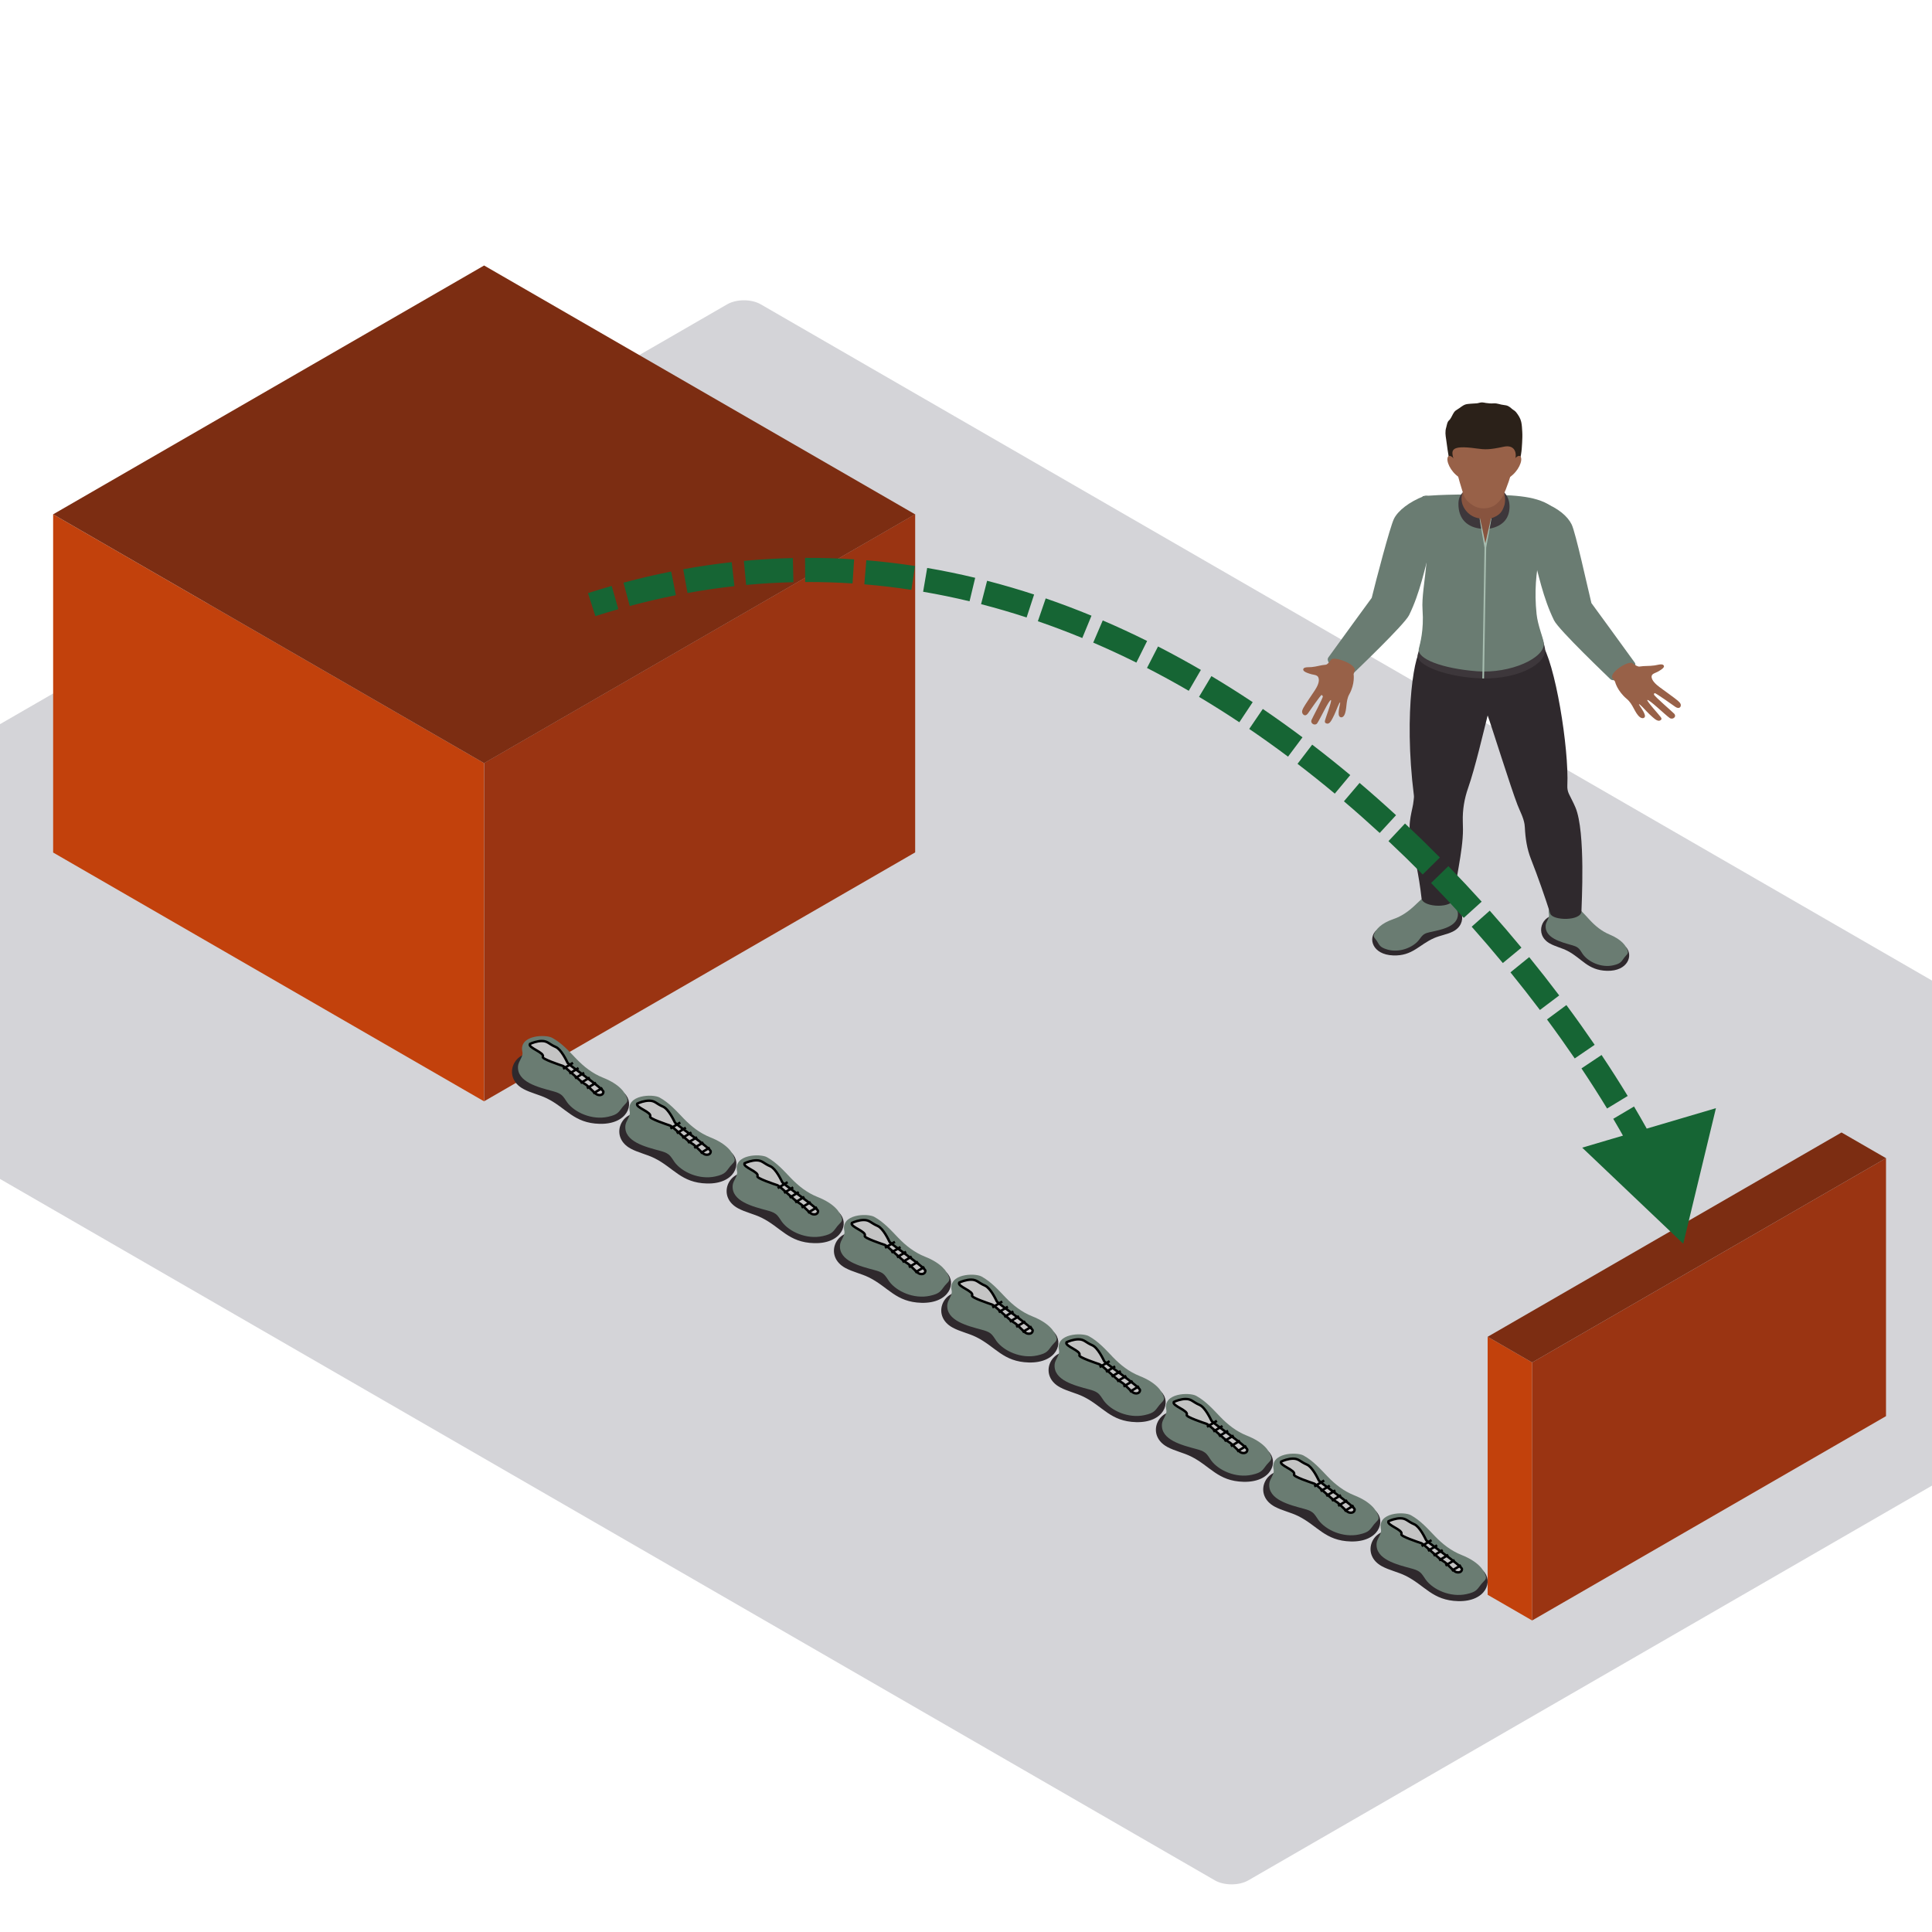 <svg width="800" height="800" viewBox="0 0 800 800" fill="none" xmlns="http://www.w3.org/2000/svg">
<g clip-path="url(#clip0_7721_38839)">
<rect width="777.196" height="544.037" rx="8" transform="matrix(0.866 0.5 -0.866 0.5 308.059 122)" fill="#D4D4D8"/>
<rect width="21.271" height="106.838" transform="matrix(0.866 0.5 3.18663e-05 1 616 553.533)" fill="#C2410C"/>
<rect width="169.204" height="106.838" transform="matrix(0.866 -0.5 -3.18663e-05 1 634.426 564.162)" fill="#9A3412"/>
<rect width="169.204" height="21.271" transform="matrix(0.866 -0.5 0.866 0.5 616 553.535)" fill="#7C2D12"/>
<path fill-rule="evenodd" clip-rule="evenodd" d="M641.716 390.657C643.994 391.94 646.693 392.515 649.027 393.717C655.078 396.843 657.39 401.783 665.42 401.995C674.122 402.226 676.496 395.446 673.185 392.072C672.578 391.454 646.777 379.325 644.695 379.093C638.502 378.403 635.15 386.967 641.716 390.657Z" fill="#2F292D"/>
<path fill-rule="evenodd" clip-rule="evenodd" d="M640.027 383.166C639.588 388.406 646.404 390.096 650.839 391.356C651.759 391.618 652.7 391.914 653.423 392.484C654.288 393.169 654.745 394.163 655.357 395.037C657.649 398.301 663.055 400.846 668.024 399.711C671.229 398.981 671.346 398.149 672.637 396.451C673.427 395.408 674.367 394.96 674.025 393.789C673.419 391.705 671.51 389.046 666.469 386.954C663.197 385.594 660.512 383.358 658.217 380.868C655.922 378.378 653.71 375.728 650.672 373.988C648.579 372.793 640.213 373.047 641.376 378.56C641.708 380.131 640.161 381.563 640.027 383.166Z" fill="#6A7C72"/>
<path fill-rule="evenodd" clip-rule="evenodd" d="M601.43 385.825C599.051 386.961 596.314 387.362 593.89 388.413C587.605 391.142 584.907 395.923 576.88 395.622C568.18 395.295 566.355 388.383 569.925 385.228C570.579 384.65 597.285 374.202 599.377 374.102C605.609 373.808 608.271 382.563 601.43 385.825Z" fill="#2F292D"/>
<path fill-rule="evenodd" clip-rule="evenodd" d="M603.711 378.465C603.728 383.717 596.795 384.969 592.271 385.943C591.331 386.145 590.371 386.379 589.603 386.904C588.688 387.529 588.153 388.493 587.472 389.325C584.926 392.435 579.328 394.626 574.465 393.179C571.324 392.245 571.274 391.409 570.125 389.631C569.418 388.54 568.517 388.032 568.951 386.887C569.722 384.85 571.839 382.317 577.033 380.552C580.405 379.406 583.26 377.347 585.75 375.009C588.237 372.673 590.655 370.171 593.823 368.629C596.005 367.568 604.332 368.358 602.732 373.784C602.276 375.33 603.703 376.857 603.711 378.465Z" fill="#6A7C72"/>
<path fill-rule="evenodd" clip-rule="evenodd" d="M652.357 334.333C651.398 332.06 650.446 330.441 649.628 328.676C649.136 327.61 648.944 326.457 648.999 325.304C649.731 309.992 643.953 273.995 638.129 266.146L589.005 268.46C585.97 268.597 581.07 294.437 585.466 329.43C585.547 330.075 585.41 330.725 585.357 331.372C585.029 335.489 582.692 340.295 584.167 347.349C585.739 354.864 587.5 361.914 588.635 371.989C589.072 375.873 602.209 376.433 602.209 371.496C602.379 365.35 605.784 352.782 605.784 343.527C605.784 342.937 605.759 341.607 605.715 340.065C605.584 335.386 606.352 330.73 607.921 326.268C610.817 318.013 614.278 303.075 616.006 296.249C617.561 300.44 625.562 326.073 628.356 333.275C629.394 335.947 630.854 338.527 631.28 341.33C631.349 341.784 631.391 342.237 631.411 342.69C631.628 347.105 632.281 351.502 633.92 355.668C636.967 363.425 639.579 370.988 641.941 378.296C642.912 381.302 654.847 381.459 654.847 377.27C654.847 374.997 656.659 344.518 652.357 334.333Z" fill="#2F292D"/>
<path fill-rule="evenodd" clip-rule="evenodd" d="M589.005 262.84C588.254 266.963 587.352 269.762 587.052 271.045C586.011 275.514 599.363 280.562 613.872 280.911C628.422 281.259 640.614 275.049 639.76 268.555C639.618 267.464 638.883 265.315 638.163 262.84H589.005Z" fill="#3D373B"/>
<path fill-rule="evenodd" clip-rule="evenodd" d="M589.044 205.447C594.124 226.051 588.32 242.473 589.044 252.468C589.661 261.011 587.984 266.594 587.522 268.547C586.498 272.852 597.368 276.839 611.554 277.952C625.404 279.037 640.082 272.401 639.242 266.146C638.983 264.209 636.752 258.853 636.274 254.325C634.273 235.371 639.601 223.411 642.163 209.504C635.65 204.942 624.725 205.001 614.206 204.815C597.858 204.523 589.044 205.447 589.044 205.447Z" fill="#6A7C72"/>
<path fill-rule="evenodd" clip-rule="evenodd" d="M676.899 274.354C672.027 267.57 658.97 249.719 658.97 249.719C657.276 242.799 652.452 220.582 650.791 217.173C649.13 213.767 645.215 210.425 639.231 208.119C636.863 207.205 632.634 209.7 631.469 211.76L634.365 227.853C637.028 237.717 638.936 247.562 643.485 256.858C645.444 260.852 666.043 280.427 666.794 281.196C668.953 283.418 678.955 277.217 676.899 274.354Z" fill="#6A7C72"/>
<path fill-rule="evenodd" clip-rule="evenodd" d="M550.068 272.2C554.939 265.417 567.996 247.565 567.996 247.565C569.69 240.645 575.544 218.247 577.205 214.838C578.866 211.431 583.622 207.753 589.607 205.447C591.974 204.534 594.332 207.547 595.498 209.606L592.601 225.7C589.939 235.563 588.03 245.409 583.481 254.705C581.523 258.699 560.924 278.273 560.172 279.043C558.014 281.264 548.012 275.064 550.068 272.2Z" fill="#6A7C72"/>
<path fill-rule="evenodd" clip-rule="evenodd" d="M695.934 291.605C695.742 291.035 695.244 290.592 694.777 290.166C693.803 289.28 688.701 285.656 687.257 284.576C685.813 283.497 683.721 281.69 683.899 280.014C684.007 278.985 685.476 278.649 686.219 278.256C688.937 276.814 689.482 275.955 688.695 275.325C688.025 274.79 686.033 275.407 685.148 275.537C682.866 275.87 681.075 275.651 678.894 276C678.223 276.107 676.982 275.39 676.131 274.735C674.553 273.094 665.834 278.774 667.782 280.958L668.747 282.237C668.747 282.237 669.568 286.017 673.652 289.441C676.253 291.623 676.824 295.099 678.974 296.894C680.093 297.826 681.475 297.36 681.086 296.033C680.529 294.13 678.599 291.956 678.657 291.57C678.991 291.468 681.576 294.307 681.806 294.546C682.599 295.36 683.406 296.167 684.274 296.917C685.32 297.821 686.703 299.068 687.763 298.102C688.178 297.723 687.966 297.392 687.693 296.957C687.279 296.294 681.806 290.345 682.112 289.84C682.908 289.548 689.471 295.968 691.374 297.3C692.598 298.157 694.407 296.825 693.249 295.527C692.701 294.912 684.992 288.269 684.881 287.614C684.842 287.377 684.925 287.086 685.178 287.009C685.576 286.889 693.216 292.337 693.55 292.571C694.045 292.915 694.654 293.279 695.253 293.104C695.887 292.918 696.129 292.178 695.934 291.605Z" fill="#986148"/>
<path fill-rule="evenodd" clip-rule="evenodd" d="M539.166 294.839C539.131 294.221 539.421 293.663 539.69 293.128C540.251 292.012 543.569 287.198 544.487 285.785C545.406 284.369 546.646 282.073 545.866 280.433C545.388 279.426 543.924 279.427 543.103 279.204C540.092 278.384 539.276 277.646 539.763 276.833C540.176 276.142 542.222 276.303 543.077 276.227C545.279 276.036 546.832 275.403 548.949 275.248C549.601 275.202 550.47 274.196 551.003 273.345C551.835 271.333 561.883 275.022 560.914 277.663L560.503 279.167C560.503 279.167 561.149 283.152 558.689 287.528C557.119 290.316 557.882 293.936 556.584 296.232C555.908 297.427 554.474 297.276 554.34 295.854C554.146 293.819 555.106 291.191 554.91 290.816C554.567 290.794 553.257 294.238 553.132 294.53C552.712 295.53 552.275 296.525 551.759 297.478C551.137 298.625 550.338 300.198 549.013 299.47C548.496 299.188 548.57 298.807 548.657 298.304C548.789 297.546 551.585 290.313 551.119 289.879C550.285 289.768 546.668 297.723 545.424 299.5C544.626 300.642 542.486 299.723 543.061 298.152C543.333 297.41 547.912 288.966 547.773 288.283L547.281 287.746C546.871 287.718 541.914 294.946 541.696 295.257C541.371 295.715 540.95 296.222 540.342 296.184C539.694 296.142 539.201 295.458 539.166 294.839Z" fill="#986148"/>
<path fill-rule="evenodd" clip-rule="evenodd" d="M605.932 203.438L605.851 203.766C604.315 205.25 603.906 206.856 603.906 208.726C603.906 215.046 607.729 218.458 613.538 218.958L616.682 218.938C622.769 217.81 625.073 214.192 625.073 209.735C625.073 207.656 624.422 205.42 622.569 203.562C622.452 203.445 611.905 203.644 605.932 203.438Z" fill="#3D373B"/>
<path fill-rule="evenodd" clip-rule="evenodd" d="M617.397 214.668L615.049 226.713L612.787 214.668C610.497 214.389 608.627 213.338 607.186 211.655C605.52 209.705 604.771 207.13 605.408 204.745C605.52 204.339 605.659 203.938 605.834 203.547C606.794 201.388 604.482 198.721 605.486 194.075C606.263 190.479 611.112 188.895 614.325 191.161C619.572 194.864 622.163 197.802 622.121 200.93C622.115 201.279 622.257 202.113 622.649 203.348C623.245 205.211 623.426 207.198 622.975 209.093C622.048 211.789 621.289 213.313 617.397 214.668Z" fill="#88543F"/>
<path fill-rule="evenodd" clip-rule="evenodd" d="M617.397 214.668L615.057 224.977C614.364 221.498 613.633 218.132 612.845 214.665L612.665 214.65C613.257 218.714 614.022 222.683 614.701 226.735L613.816 280.927L614.509 280.937L615.397 226.74L617.603 214.655L617.397 214.668Z" fill="#A6BCAF"/>
<path fill-rule="evenodd" clip-rule="evenodd" d="M600.272 190.751C601.182 193.55 602.904 196.864 605.636 198.383C608.661 200.061 611.741 200.133 615.279 200.156C617.722 200.173 619.5 198.042 621.82 197.345C622.886 197.026 626.703 195.997 628.319 192.925C629.827 190.056 630.131 186.48 630.281 183.358C630.348 181.923 630.431 180.362 630.336 178.821C630.253 177.451 630.209 176.074 629.911 174.722C629.58 173.215 628.742 171.893 627.76 170.661C627.476 170.304 627.137 170.04 626.739 169.794C625.968 169.316 625.423 168.631 624.566 168.188C624.018 167.904 623.392 167.762 622.769 167.712C621.292 167.595 619.981 166.893 618.429 167.027C617.408 167.115 616.309 167.013 615.282 166.863C614.729 166.783 614.25 166.624 613.674 166.624C612.912 166.622 612.239 166.93 611.51 167.013C610.681 167.107 609.835 167.065 609 167.169C608.26 167.262 607.506 167.244 606.788 167.491C605.536 167.921 604.601 168.885 603.489 169.523C602.927 169.844 602.468 170.19 602.1 170.708C601.435 171.644 601.079 172.775 600.375 173.681C600.122 174.007 599.78 174.224 599.571 174.6C599.16 175.334 599.098 176.186 598.854 176.97C598.322 178.656 598.545 180.22 598.82 181.931C599.04 183.298 599.688 188.955 600.272 190.751Z" fill="#2B2119"/>
<path fill-rule="evenodd" clip-rule="evenodd" d="M622.686 184.976C616.654 186.261 615.015 186.206 611.184 185.676C600.022 184.127 601.03 186.759 601.914 190.25C603.734 197.437 605.425 203.263 606.26 205.388C606.903 207.031 608.48 208.363 610.063 209.349C612.436 210.826 615.817 210.873 618.354 209.563C620.146 208.64 621.876 206.374 622.447 205.168C623.74 202.429 625.579 197.437 627.402 190.25L627.482 189.911C628.114 187.13 626.931 184.072 622.686 184.976Z" fill="#986148"/>
<path fill-rule="evenodd" clip-rule="evenodd" d="M625.515 193.156L623.66 198.412C627.744 196.58 630.178 192.033 629.9 189.829C629.552 187.08 626.175 190.18 625.515 193.156Z" fill="#986148"/>
<path fill-rule="evenodd" clip-rule="evenodd" d="M603.745 193.156L605.597 198.412C601.513 196.58 599.079 192.033 599.36 189.829C599.705 187.08 603.085 190.18 603.745 193.156Z" fill="#986148"/>
<rect width="206.072" height="140.049" transform="matrix(0.866 0.5 3.18589e-05 1 22 212.968)" fill="#C2410C"/>
<rect width="206.072" height="140.049" transform="matrix(0.866 -0.5 -3.18589e-05 1 200.497 315.946)" fill="#9A3412"/>
<rect width="206.072" height="206.072" transform="matrix(0.866 -0.5 0.866 0.5 22 212.973)" fill="#7C2D12"/>
<path fill-rule="evenodd" clip-rule="evenodd" d="M216.755 450.935C219.784 452.566 223.372 453.298 226.475 454.827C234.519 458.801 237.593 465.083 248.266 465.352C259.835 465.646 262.99 457.024 258.589 452.734C257.783 451.949 223.483 436.525 220.716 436.231C212.484 435.354 208.027 446.243 216.755 450.935Z" fill="#2F292D"/>
<path fill-rule="evenodd" clip-rule="evenodd" d="M214.51 441.411C213.926 448.073 222.987 450.223 228.883 451.825C230.107 452.158 231.357 452.534 232.319 453.26C233.469 454.13 234.075 455.394 234.889 456.505C237.937 460.656 245.123 463.892 251.728 462.448C255.989 461.521 256.144 460.463 257.86 458.304C258.911 456.977 260.161 456.407 259.706 454.919C258.9 452.268 256.362 448.887 249.661 446.227C245.311 444.498 241.742 441.655 238.691 438.488C235.64 435.322 232.7 431.953 228.661 429.74C225.879 428.22 214.758 428.543 216.304 435.553C216.744 437.551 214.688 439.372 214.51 441.411Z" fill="#6A7C72"/>
<path d="M224.756 437.647C225.676 435.805 218.584 433.941 219.406 432.294C220.229 431.882 222.369 431.059 224.344 431.059C226.813 431.059 227.224 432.294 230.105 433.529C232.409 434.517 234.631 439.294 235.042 440.117C235.454 440.941 249.855 450.823 249.855 452.058C249.855 453.293 248.621 453.705 247.386 453.293C246.152 452.881 243.683 449.587 242.037 448.764C240.391 447.94 234.219 441.764 232.985 441.352C231.751 440.941 224.344 438.47 224.756 437.647Z" fill="#C4C4C4" stroke="black"/>
<line y1="-0.5" x2="4.799" y2="-0.5" transform="matrix(0.857 -0.515 0.514 0.858 233.396 443)" stroke="black"/>
<line y1="-0.5" x2="4.432" y2="-0.5" transform="matrix(0.857 -0.516 0.515 0.857 236.023 444.966)" stroke="black"/>
<line y1="-0.5" x2="4.432" y2="-0.5" transform="matrix(0.857 -0.516 0.515 0.857 238.334 446.932)" stroke="black"/>
<line y1="-0.5" x2="4.432" y2="-0.5" transform="matrix(0.857 -0.516 0.515 0.857 240.645 448.897)" stroke="black"/>
<line y1="-0.5" x2="4.432" y2="-0.5" transform="matrix(0.857 -0.516 0.515 0.857 243.271 451.049)" stroke="black"/>
<line y1="-0.5" x2="4.432" y2="-0.5" transform="matrix(0.857 -0.516 0.515 0.857 245.899 453.2)" stroke="black"/>
<path fill-rule="evenodd" clip-rule="evenodd" d="M261.194 475.64C264.223 477.271 267.81 478.003 270.913 479.532C278.958 483.506 282.031 489.788 292.705 490.057C304.274 490.352 307.429 481.729 303.027 477.439C302.221 476.654 267.921 461.23 265.155 460.936C256.922 460.059 252.465 470.948 261.194 475.64Z" fill="#2F292D"/>
<path fill-rule="evenodd" clip-rule="evenodd" d="M258.949 466.116C258.364 472.778 267.426 474.928 273.321 476.53C274.545 476.863 275.795 477.24 276.757 477.965C277.907 478.835 278.514 480.099 279.327 481.21C282.375 485.361 289.561 488.597 296.167 487.154C300.427 486.226 300.583 485.168 302.299 483.009C303.349 481.682 304.599 481.112 304.144 479.624C303.338 476.974 300.801 473.592 294.099 470.932C289.75 469.203 286.181 466.36 283.13 463.193C280.078 460.027 277.138 456.658 273.099 454.445C270.318 452.925 259.197 453.248 260.743 460.258C261.183 462.256 259.126 464.077 258.949 466.116Z" fill="#6A7C72"/>
<path d="M269.194 462.352C270.114 460.51 263.022 458.646 263.845 456.999C264.668 456.587 266.808 455.764 268.783 455.764C271.251 455.764 271.663 456.999 274.543 458.234C276.847 459.222 279.069 463.999 279.481 464.822C279.892 465.646 294.294 475.528 294.294 476.763C294.294 477.998 293.059 478.41 291.825 477.998C290.59 477.586 288.122 474.292 286.476 473.469C284.83 472.645 278.658 466.469 277.423 466.057C276.189 465.646 268.783 463.175 269.194 462.352Z" fill="#C4C4C4" stroke="black"/>
<line y1="-0.5" x2="4.799" y2="-0.5" transform="matrix(0.857 -0.515 0.514 0.858 277.835 467.705)" stroke="black"/>
<line y1="-0.5" x2="4.432" y2="-0.5" transform="matrix(0.857 -0.516 0.515 0.857 280.462 469.671)" stroke="black"/>
<line y1="-0.5" x2="4.432" y2="-0.5" transform="matrix(0.857 -0.516 0.515 0.857 282.772 471.637)" stroke="black"/>
<line y1="-0.5" x2="4.432" y2="-0.5" transform="matrix(0.857 -0.516 0.515 0.857 285.083 473.603)" stroke="black"/>
<line y1="-0.5" x2="4.432" y2="-0.5" transform="matrix(0.857 -0.516 0.515 0.857 287.71 475.754)" stroke="black"/>
<line y1="-0.5" x2="4.432" y2="-0.5" transform="matrix(0.857 -0.516 0.515 0.857 290.337 477.905)" stroke="black"/>
<path fill-rule="evenodd" clip-rule="evenodd" d="M305.633 500.346C308.662 501.976 312.249 502.708 315.352 504.237C323.397 508.211 326.47 514.493 337.144 514.762C348.713 515.057 351.868 506.435 347.466 502.144C346.66 501.359 312.36 485.935 309.594 485.641C301.361 484.764 296.904 495.653 305.633 500.346Z" fill="#2F292D"/>
<path fill-rule="evenodd" clip-rule="evenodd" d="M303.388 490.821C302.803 497.483 311.865 499.633 317.76 501.235C318.984 501.568 320.234 501.945 321.196 502.67C322.346 503.54 322.953 504.804 323.766 505.915C326.814 510.066 334 513.302 340.606 511.859C344.866 510.931 345.022 509.873 346.738 507.714C347.788 506.387 349.038 505.817 348.583 504.329C347.777 501.679 345.24 498.297 338.538 495.637C334.189 493.908 330.62 491.065 327.568 487.899C324.517 484.732 321.577 481.363 317.538 479.15C314.757 477.63 303.636 477.953 305.182 484.963C305.622 486.961 303.565 488.782 303.388 490.821Z" fill="#6A7C72"/>
<path d="M313.633 487.057C314.553 485.215 307.461 483.351 308.284 481.704C309.107 481.292 311.246 480.469 313.222 480.469C315.69 480.469 316.102 481.704 318.982 482.939C321.286 483.927 323.508 488.704 323.92 489.527C324.331 490.351 338.733 500.233 338.733 501.468C338.733 502.703 337.498 503.115 336.264 502.703C335.029 502.292 332.561 498.998 330.915 498.174C329.269 497.351 323.097 491.174 321.862 490.763C320.628 490.351 313.222 487.88 313.633 487.057Z" fill="#C4C4C4" stroke="black"/>
<line y1="-0.5" x2="4.799" y2="-0.5" transform="matrix(0.857 -0.515 0.514 0.858 322.274 492.41)" stroke="black"/>
<line y1="-0.5" x2="4.432" y2="-0.5" transform="matrix(0.857 -0.516 0.515 0.857 324.901 494.376)" stroke="black"/>
<line y1="-0.5" x2="4.432" y2="-0.5" transform="matrix(0.857 -0.516 0.515 0.857 327.211 496.342)" stroke="black"/>
<line y1="-0.5" x2="4.432" y2="-0.5" transform="matrix(0.857 -0.516 0.515 0.857 329.522 498.308)" stroke="black"/>
<line y1="-0.5" x2="4.432" y2="-0.5" transform="matrix(0.857 -0.516 0.515 0.857 332.149 500.459)" stroke="black"/>
<line y1="-0.5" x2="4.432" y2="-0.5" transform="matrix(0.857 -0.516 0.515 0.857 334.776 502.61)" stroke="black"/>
<path fill-rule="evenodd" clip-rule="evenodd" d="M350.071 525.051C353.1 526.681 356.688 527.413 359.791 528.942C367.835 532.916 370.908 539.198 381.582 539.467C393.151 539.762 396.306 531.14 391.905 526.849C391.099 526.064 356.799 510.64 354.032 510.346C345.799 509.469 341.343 520.358 350.071 525.051Z" fill="#2F292D"/>
<path fill-rule="evenodd" clip-rule="evenodd" d="M347.826 515.526C347.242 522.188 356.303 524.338 362.199 525.94C363.423 526.273 364.673 526.65 365.634 527.375C366.785 528.246 367.391 529.509 368.205 530.62C371.252 534.771 378.439 538.008 385.044 536.564C389.305 535.636 389.46 534.578 391.176 532.419C392.227 531.092 393.477 530.522 393.022 529.034C392.216 526.384 389.678 523.002 382.977 520.342C378.627 518.613 375.058 515.77 372.007 512.604C368.956 509.437 366.015 506.068 361.977 503.855C359.195 502.335 348.074 502.658 349.62 509.668C350.06 511.666 348.004 513.487 347.826 515.526Z" fill="#6A7C72"/>
<path d="M358.071 511.762C358.992 509.92 351.899 508.056 352.722 506.409C353.545 505.997 355.685 505.174 357.66 505.174C360.129 505.174 360.54 506.409 363.421 507.644C365.725 508.633 367.947 513.409 368.358 514.232C368.77 515.056 383.171 524.938 383.171 526.173C383.171 527.408 381.937 527.82 380.702 527.408C379.468 526.997 376.999 523.703 375.353 522.879C373.707 522.056 367.535 515.879 366.301 515.468C365.066 515.056 357.66 512.585 358.071 511.762Z" fill="#C4C4C4" stroke="black"/>
<line y1="-0.5" x2="4.799" y2="-0.5" transform="matrix(0.857 -0.515 0.514 0.858 366.712 517.115)" stroke="black"/>
<line y1="-0.5" x2="4.432" y2="-0.5" transform="matrix(0.857 -0.516 0.515 0.857 369.339 519.081)" stroke="black"/>
<line y1="-0.5" x2="4.432" y2="-0.5" transform="matrix(0.857 -0.516 0.515 0.857 371.65 521.047)" stroke="black"/>
<line y1="-0.5" x2="4.432" y2="-0.5" transform="matrix(0.857 -0.516 0.515 0.857 373.96 523.013)" stroke="black"/>
<line y1="-0.5" x2="4.432" y2="-0.5" transform="matrix(0.857 -0.516 0.515 0.857 376.587 525.164)" stroke="black"/>
<line y1="-0.5" x2="4.432" y2="-0.5" transform="matrix(0.857 -0.516 0.515 0.857 379.215 527.315)" stroke="black"/>
<path fill-rule="evenodd" clip-rule="evenodd" d="M394.51 549.756C397.539 551.386 401.126 552.118 404.229 553.647C412.274 557.621 415.347 563.903 426.021 564.172C437.59 564.467 440.745 555.845 436.343 551.554C435.537 550.769 401.237 535.345 398.471 535.051C390.238 534.174 385.781 545.063 394.51 549.756Z" fill="#2F292D"/>
<path fill-rule="evenodd" clip-rule="evenodd" d="M392.265 540.231C391.68 546.893 400.742 549.043 406.637 550.646C407.861 550.978 409.111 551.355 410.073 552.08C411.223 552.951 411.83 554.214 412.643 555.325C415.691 559.477 422.877 562.713 429.483 561.269C433.743 560.341 433.899 559.283 435.615 557.124C436.665 555.797 437.915 555.227 437.46 553.739C436.654 551.089 434.117 547.707 427.415 545.047C423.066 543.318 419.497 540.475 416.445 537.309C413.394 534.142 410.454 530.773 406.415 528.56C403.634 527.04 392.512 527.363 394.058 534.373C394.499 536.371 392.442 538.192 392.265 540.231Z" fill="#6A7C72"/>
<path d="M402.51 536.467C403.43 534.626 396.338 532.761 397.161 531.114C397.984 530.702 400.123 529.879 402.098 529.879C404.567 529.879 404.979 531.114 407.859 532.349C410.163 533.338 412.385 538.114 412.797 538.937C413.208 539.761 427.61 549.643 427.61 550.878C427.61 552.113 426.375 552.525 425.141 552.113C423.906 551.702 421.438 548.408 419.792 547.584C418.146 546.761 411.974 540.584 410.739 540.173L410.739 540.173C409.505 539.761 402.098 537.29 402.51 536.467Z" fill="#C4C4C4" stroke="black"/>
<line y1="-0.5" x2="4.799" y2="-0.5" transform="matrix(0.857 -0.515 0.514 0.858 411.151 541.82)" stroke="black"/>
<line y1="-0.5" x2="4.432" y2="-0.5" transform="matrix(0.857 -0.516 0.515 0.857 413.778 543.786)" stroke="black"/>
<line y1="-0.5" x2="4.432" y2="-0.5" transform="matrix(0.857 -0.516 0.515 0.857 416.088 545.752)" stroke="black"/>
<line y1="-0.5" x2="4.432" y2="-0.5" transform="matrix(0.857 -0.516 0.515 0.857 418.399 547.718)" stroke="black"/>
<line y1="-0.5" x2="4.432" y2="-0.5" transform="matrix(0.857 -0.516 0.515 0.857 421.026 549.869)" stroke="black"/>
<line y1="-0.5" x2="4.432" y2="-0.5" transform="matrix(0.857 -0.516 0.515 0.857 423.653 552.021)" stroke="black"/>
<path fill-rule="evenodd" clip-rule="evenodd" d="M438.949 574.461C441.978 576.091 445.565 576.823 448.668 578.352C456.712 582.326 459.786 588.608 470.46 588.877C482.029 589.172 485.184 580.55 480.782 576.259C479.976 575.474 445.676 560.051 442.91 559.756C434.677 558.879 430.22 569.768 438.949 574.461Z" fill="#2F292D"/>
<path fill-rule="evenodd" clip-rule="evenodd" d="M436.704 564.936C436.119 571.598 445.181 573.748 451.076 575.351C452.3 575.683 453.55 576.06 454.512 576.785C455.662 577.656 456.269 578.919 457.082 580.031C460.13 584.182 467.316 587.418 473.922 585.974C478.182 585.046 478.338 583.989 480.054 581.829C481.104 580.502 482.354 579.932 481.899 578.444C481.093 575.794 478.556 572.412 471.854 569.752C467.505 568.024 463.936 565.18 460.884 562.014C457.833 558.847 454.893 555.478 450.854 553.265C448.073 551.745 436.951 552.068 438.497 559.078C438.938 561.076 436.881 562.897 436.704 564.936Z" fill="#6A7C72"/>
<path d="M446.949 561.172C447.869 559.331 440.777 557.466 441.6 555.819C442.423 555.407 444.562 554.584 446.537 554.584C449.006 554.584 449.418 555.819 452.298 557.054C454.602 558.043 456.824 562.819 457.236 563.643C457.647 564.466 472.049 574.348 472.049 575.583C472.049 576.819 470.814 577.23 469.58 576.819C468.345 576.407 465.876 573.113 464.231 572.289C462.585 571.466 456.413 565.29 455.178 564.878L455.178 564.878C453.944 564.466 446.537 561.995 446.949 561.172Z" fill="#C4C4C4" stroke="black"/>
<line y1="-0.5" x2="4.799" y2="-0.5" transform="matrix(0.857 -0.515 0.514 0.858 455.59 566.525)" stroke="black"/>
<line y1="-0.5" x2="4.432" y2="-0.5" transform="matrix(0.857 -0.516 0.515 0.857 458.217 568.491)" stroke="black"/>
<line y1="-0.5" x2="4.432" y2="-0.5" transform="matrix(0.857 -0.516 0.515 0.857 460.527 570.457)" stroke="black"/>
<line y1="-0.5" x2="4.432" y2="-0.5" transform="matrix(0.857 -0.516 0.515 0.857 462.838 572.423)" stroke="black"/>
<line y1="-0.5" x2="4.432" y2="-0.5" transform="matrix(0.857 -0.516 0.515 0.857 465.465 574.574)" stroke="black"/>
<line y1="-0.5" x2="4.432" y2="-0.5" transform="matrix(0.857 -0.516 0.515 0.857 468.092 576.726)" stroke="black"/>
<path fill-rule="evenodd" clip-rule="evenodd" d="M483.387 599.166C486.416 600.797 490.004 601.528 493.107 603.057C501.151 607.031 504.224 613.313 514.898 613.582C526.467 613.877 529.622 605.255 525.221 600.964C524.414 600.179 490.115 584.756 487.348 584.461C479.115 583.584 474.659 594.473 483.387 599.166Z" fill="#2F292D"/>
<path fill-rule="evenodd" clip-rule="evenodd" d="M481.142 589.641C480.558 596.303 489.619 598.453 495.514 600.056C496.739 600.388 497.989 600.765 498.95 601.49C500.101 602.361 500.707 603.624 501.521 604.736C504.568 608.887 511.755 612.123 518.36 610.679C522.621 609.751 522.776 608.694 524.492 606.534C525.543 605.207 526.793 604.637 526.338 603.149C525.531 600.499 522.994 597.117 516.293 594.457C511.943 592.729 508.374 589.885 505.323 586.719C502.272 583.552 499.331 580.183 495.293 577.97C492.511 576.45 481.39 576.773 482.936 583.784C483.376 585.782 481.32 587.602 481.142 589.641Z" fill="#6A7C72"/>
<path d="M491.387 585.877C492.307 584.036 485.215 582.171 486.038 580.524C486.861 580.113 489.001 579.289 490.976 579.289C493.445 579.289 493.856 580.524 496.736 581.76C499.041 582.748 501.263 587.524 501.674 588.348C502.086 589.171 516.487 599.053 516.487 600.288C516.487 601.524 515.253 601.935 514.018 601.524C512.784 601.112 510.315 597.818 508.669 596.994C507.023 596.171 500.851 589.995 499.617 589.583L499.617 589.583C498.382 589.171 490.976 586.701 491.387 585.877Z" fill="#C4C4C4" stroke="black"/>
<line y1="-0.5" x2="4.799" y2="-0.5" transform="matrix(0.857 -0.515 0.514 0.858 500.028 591.23)" stroke="black"/>
<line y1="-0.5" x2="4.432" y2="-0.5" transform="matrix(0.857 -0.516 0.515 0.857 502.655 593.196)" stroke="black"/>
<line y1="-0.5" x2="4.432" y2="-0.5" transform="matrix(0.857 -0.516 0.515 0.857 504.966 595.162)" stroke="black"/>
<line y1="-0.5" x2="4.432" y2="-0.5" transform="matrix(0.857 -0.516 0.515 0.857 507.276 597.128)" stroke="black"/>
<line y1="-0.5" x2="4.432" y2="-0.5" transform="matrix(0.857 -0.516 0.515 0.857 509.903 599.279)" stroke="black"/>
<line y1="-0.5" x2="4.432" y2="-0.5" transform="matrix(0.857 -0.516 0.515 0.857 512.531 601.431)" stroke="black"/>
<path fill-rule="evenodd" clip-rule="evenodd" d="M527.826 623.871C530.855 625.502 534.442 626.233 537.545 627.762C545.589 631.736 548.663 638.018 559.337 638.287C570.906 638.582 574.06 629.96 569.659 625.669C568.853 624.884 534.553 609.461 531.787 609.166C523.554 608.289 519.097 619.178 527.826 623.871Z" fill="#2F292D"/>
<path fill-rule="evenodd" clip-rule="evenodd" d="M525.581 614.346C524.996 621.009 534.058 623.159 539.953 624.761C541.177 625.093 542.427 625.47 543.389 626.195C544.539 627.066 545.146 628.329 545.959 629.441C549.007 633.592 556.193 636.828 562.799 635.384C567.059 634.456 567.215 633.399 568.931 631.239C569.981 629.912 571.231 629.343 570.776 627.854C569.97 625.204 567.433 621.822 560.731 619.163C556.382 617.434 552.813 614.59 549.761 611.424C546.71 608.258 543.77 604.888 539.731 602.675C536.95 601.155 525.828 601.478 527.374 608.489C527.815 610.487 525.758 612.307 525.581 614.346Z" fill="#6A7C72"/>
<path d="M535.826 610.582C536.746 608.741 529.654 606.876 530.477 605.229C531.3 604.818 533.439 603.994 535.414 603.994C537.883 603.994 538.295 605.229 541.175 606.465C543.479 607.453 545.701 612.229 546.113 613.053C546.524 613.876 560.925 623.758 560.925 624.993C560.925 626.229 559.691 626.64 558.457 626.229C557.222 625.817 554.753 622.523 553.108 621.699C551.462 620.876 545.29 614.7 544.055 614.288L544.055 614.288C542.821 613.876 535.414 611.406 535.826 610.582Z" fill="#C4C4C4" stroke="black"/>
<line y1="-0.5" x2="4.799" y2="-0.5" transform="matrix(0.857 -0.515 0.514 0.858 544.467 615.936)" stroke="black"/>
<line y1="-0.5" x2="4.432" y2="-0.5" transform="matrix(0.857 -0.516 0.515 0.857 547.094 617.901)" stroke="black"/>
<line y1="-0.5" x2="4.432" y2="-0.5" transform="matrix(0.857 -0.516 0.515 0.857 549.404 619.867)" stroke="black"/>
<line y1="-0.5" x2="4.432" y2="-0.5" transform="matrix(0.857 -0.516 0.515 0.857 551.715 621.833)" stroke="black"/>
<line y1="-0.5" x2="4.432" y2="-0.5" transform="matrix(0.857 -0.516 0.515 0.857 554.342 623.984)" stroke="black"/>
<line y1="-0.5" x2="4.432" y2="-0.5" transform="matrix(0.857 -0.516 0.515 0.857 556.969 626.136)" stroke="black"/>
<path fill-rule="evenodd" clip-rule="evenodd" d="M572.265 648.576C575.294 650.207 578.881 650.938 581.984 652.468C590.028 656.441 593.102 662.723 603.776 662.993C615.345 663.287 618.499 654.665 614.098 650.375C613.292 649.589 578.992 634.166 576.226 633.871C567.993 632.994 563.536 643.883 572.265 648.576Z" fill="#2F292D"/>
<path fill-rule="evenodd" clip-rule="evenodd" d="M570.02 639.052C569.435 645.714 578.497 647.864 584.392 649.466C585.616 649.798 586.866 650.175 587.828 650.9C588.978 651.771 589.585 653.034 590.398 654.146C593.446 658.297 600.632 661.533 607.238 660.089C611.498 659.161 611.654 658.104 613.37 655.944C614.42 654.618 615.67 654.048 615.215 652.559C614.409 649.909 611.872 646.527 605.17 643.868C600.821 642.139 597.252 639.295 594.2 636.129C591.149 632.963 588.209 629.594 584.17 627.38C581.389 625.86 570.267 626.183 571.813 633.194C572.253 635.192 570.197 637.012 570.02 639.052Z" fill="#6A7C72"/>
<path d="M580.265 635.287C581.185 633.446 574.093 631.581 574.916 629.934C575.739 629.523 577.878 628.699 579.853 628.699C582.322 628.699 582.734 629.934 585.614 631.17C587.918 632.158 590.14 636.934 590.552 637.758C590.963 638.581 605.364 648.463 605.364 649.699C605.364 650.934 604.13 651.346 602.896 650.934C601.661 650.522 599.192 647.228 597.547 646.405C595.901 645.581 589.729 639.405 588.494 638.993L588.494 638.993C587.26 638.581 579.853 636.111 580.265 635.287Z" fill="#C4C4C4" stroke="black"/>
<line y1="-0.5" x2="4.799" y2="-0.5" transform="matrix(0.857 -0.515 0.514 0.858 588.906 640.641)" stroke="black"/>
<line y1="-0.5" x2="4.432" y2="-0.5" transform="matrix(0.857 -0.516 0.515 0.857 591.533 642.606)" stroke="black"/>
<line y1="-0.5" x2="4.432" y2="-0.5" transform="matrix(0.857 -0.516 0.515 0.857 593.843 644.572)" stroke="black"/>
<line y1="-0.5" x2="4.432" y2="-0.5" transform="matrix(0.857 -0.516 0.515 0.857 596.154 646.538)" stroke="black"/>
<line y1="-0.5" x2="4.432" y2="-0.5" transform="matrix(0.857 -0.516 0.515 0.857 598.781 648.689)" stroke="black"/>
<line y1="-0.5" x2="4.432" y2="-0.5" transform="matrix(0.857 -0.516 0.515 0.857 601.408 650.841)" stroke="black"/>
<path d="M697 515L710.531 458.873L655.158 475.218L697 515ZM246.526 255.125C249.707 254.106 252.876 253.145 256.035 252.243L253.288 242.628C250.026 243.56 246.755 244.551 243.474 245.603L246.526 255.125ZM260.765 250.932C267.182 249.209 273.554 247.724 279.878 246.467L277.927 236.659C271.387 237.96 264.801 239.495 258.172 241.274L260.765 250.932ZM284.687 245.552C291.21 244.369 297.682 243.426 304.1 242.713L302.995 232.774C296.349 233.513 289.65 234.489 282.902 235.713L284.687 245.552ZM308.956 242.215C315.542 241.599 322.071 241.222 328.541 241.073L328.311 231.076C321.607 231.23 314.844 231.62 308.024 232.259L308.956 242.215ZM333.412 241.004C340.012 240.968 346.55 241.168 353.025 241.59L353.675 231.611C346.968 231.174 340.195 230.967 333.357 231.004L333.412 241.004ZM357.903 241.95C364.463 242.493 370.957 243.263 377.382 244.246L378.894 234.361C372.245 233.344 365.522 232.546 358.728 231.984L357.903 241.95ZM382.245 245.033C388.725 246.138 395.134 247.459 401.469 248.981L403.806 239.258C397.258 237.685 390.631 236.319 383.926 235.175L382.245 245.033ZM406.241 250.169C412.603 251.809 418.889 253.65 425.097 255.678L428.202 246.172C421.799 244.08 415.309 242.179 408.736 240.486L406.241 250.169ZM429.756 257.239C435.97 259.376 442.103 261.698 448.153 264.191L451.963 254.946C445.735 252.379 439.415 249.986 433.008 247.783L429.756 257.239ZM452.683 266.097C458.726 268.689 464.683 271.451 470.551 274.366L475 265.41C468.97 262.415 462.845 259.575 456.626 256.907L452.683 266.097ZM474.947 276.586C480.803 279.593 486.568 282.751 492.239 286.044L497.26 277.396C491.445 274.019 485.529 270.778 479.515 267.69L474.947 276.586ZM496.493 288.55C502.153 291.931 507.717 295.445 513.181 299.076L518.715 290.747C513.122 287.031 507.424 283.431 501.622 279.965L496.493 288.55ZM517.277 301.831C522.737 305.55 528.094 309.383 533.345 313.313L539.337 305.307C533.971 301.291 528.493 297.372 522.907 293.566L517.277 301.831ZM537.276 316.288C542.533 320.311 547.68 324.429 552.714 328.625L559.116 320.943C553.979 316.661 548.724 312.457 543.353 308.347L537.276 316.288ZM556.492 331.806C561.548 336.106 566.486 340.481 571.302 344.913L578.074 337.555C573.165 333.037 568.129 328.575 562.971 324.188L556.492 331.806ZM574.94 348.293C579.795 352.848 584.522 357.457 589.118 362.1L596.226 355.067C591.546 350.337 586.73 345.642 581.781 341L574.94 348.293ZM592.577 365.628C597.229 370.416 601.741 375.235 606.108 380.064L613.525 373.357C609.08 368.441 604.486 363.535 599.748 358.659L592.577 365.628ZM609.392 383.728C613.851 388.747 618.152 393.771 622.29 398.776L629.997 392.403C625.784 387.309 621.407 382.196 616.868 377.087L609.392 383.728ZM625.447 402.628C629.696 407.86 633.765 413.065 637.648 418.213L645.632 412.191C641.678 406.949 637.535 401.65 633.21 396.324L625.447 402.628ZM640.576 422.131C644.621 427.596 648.452 432.989 652.063 438.276L660.32 432.636C656.638 427.245 652.734 421.749 648.613 416.182L640.576 422.131ZM654.854 442.407C658.654 448.094 662.191 453.643 665.456 459.012L674 453.816C670.659 448.322 667.045 442.652 663.168 436.85L654.854 442.407ZM668.012 463.272C671.569 469.282 674.768 475.038 677.596 480.477L686.468 475.864C683.549 470.251 680.261 464.335 676.618 458.179L668.012 463.272ZM679.827 484.855C683.067 491.348 685.73 497.312 687.8 502.63L697.119 499.001C694.918 493.35 692.126 487.105 688.775 480.39L679.827 484.855Z" fill="#166534"/>
</g>
<defs>
<clipPath id="clip0_7721_38839">
<rect width="800" height="800" fill="white"/>
</clipPath>
</defs>
</svg>
